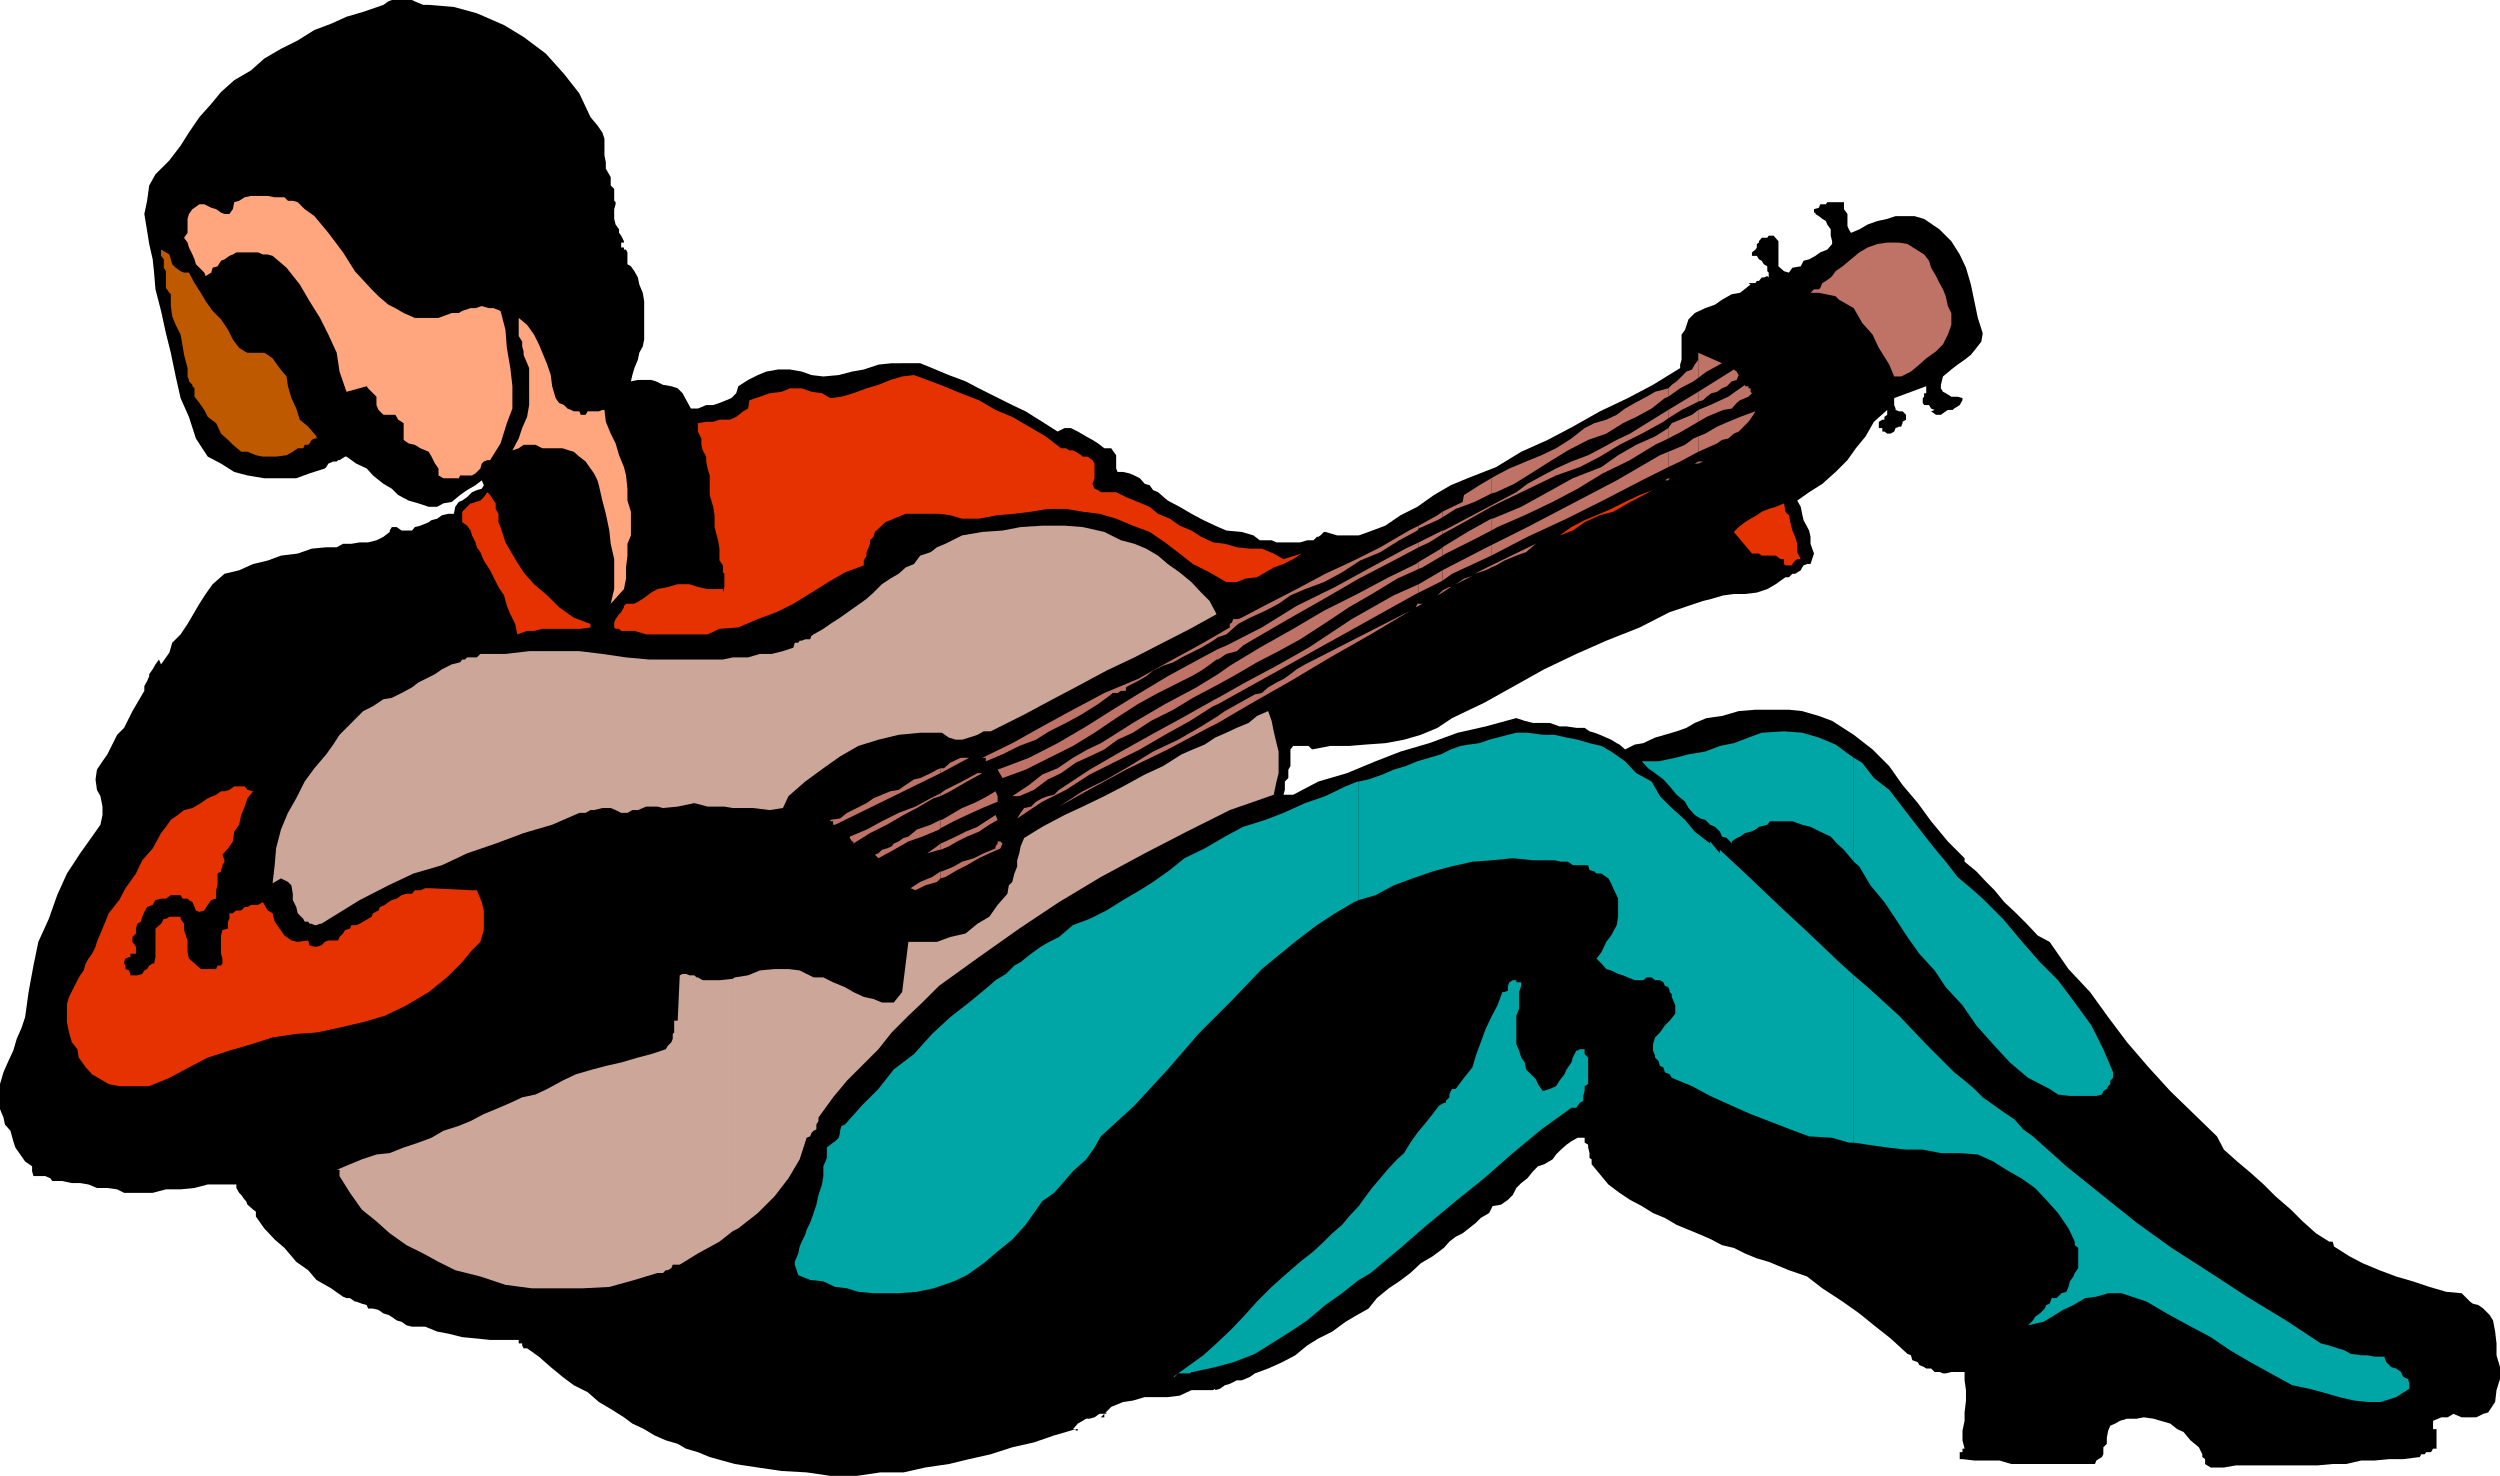<svg xmlns="http://www.w3.org/2000/svg" width="358.602" height="211.699"><path d="m61.5.7 3.602.3 3.3.902 3.899 1.7L75.1 5.3l3.2 2.398 2.601 2.903 2.2 2.8 1.601 3.399 1 1.199.7 1 .3.902V22.3l.2 1v.898l.699 1.203v1.2l.5.5V28.8l.199.2v.8-.5l-.2.7v1.402l.2.797.5.703v.5l.3.399.399.8v.2h-.398v.699h.398v.3h.3l.2.4v1.702l.5.297.5.703.5.899.203 1 .5 1.199.2 1.2v5.5l-.2 1-.5.902-.203 1L91 52.8l-.297 1-.203.898 1-.199h1.902l.7.2 1 .5 1.199.202.902.297.7.703 1.199 2.2h1l1.199-.5h1l.902-.301 1-.399.7-.3.699-.7.3-1 1.399-.902 1.402-.7 1.2-.5 1.699-.3h1.699l1.699.3 1.402.5 1.7.2 2.199-.2 1.902-.5 1.7-.3 2.097-.7 1.902-.198H132l1.703.699 2.399 1 2.398.898 1.902 1 2.399 1.203 2.402 1.2 1.899.898 2.398 1.5 2.203 1.402 1-.5h.899l1 .5 1.199.7.902.5.797.5.902.699h1l.2.3.5.7v1.898l.199.5h.8l.899.203.703.297.797.403.703.8.7.2.5.699.699.3 1.398 1.2 1.703.898 1.7 1 1.699.903 1.699.8 1.601.7 2.2.199 1.699.5.902.699h1.7l.699.3h3.398l1-.3h.902l.5-.5h.2l.3-.2.5-.5h.2l1.699.5h3.101l1.399-.5 2.402-.898 2.2-1.5L203.3 72.7l2.403-1.7 2.399-1.398 2.398-1L214.602 67l3.601-2.2L222 63.103l3.602-1.903L229.5 59l4-1.898 3.602-1.903L241 52.801v-.5l.203-.7V48l.5-.7.5-1.5.899-.898 1.5-.703 1.398-.5 1-.699 1.402-.8 1.2-.2 1.5-1.2-.301-.198h1L252 40.3h.3l.403-.5H253l.5-.2.203.2v-.7l-.203-.199V38.2l-.5-.297-.297-.5-.402-.203-.301-.5h-.7v-.5l.5-.398.2-.301V35l.3-.2v-.198l.403-.5h.797l.203-.301h.7l.699.8V38.2l.8.703.7.2.5-.7 1.199-.203.402-.797.797-.203.902-.5.7-.5 1-.398.699-.801v-.398l-.2-.801v-.899l-.5-.703-.199-.5-.5-.297-.5-.402-.5-.3v-.2h-.199V30l.7-.2.199-.5h.8l.2-.3h2.398v1l.5.7v1.702l.203.5.297.5 1.203-.5 1.2-.703 1.398-.5 1.402-.297 1.2-.402h2.699l1.398.402 2.203 1.5 1.7 1.7 1.199 1.898.898 1.902.703 2.399.5 2.398.5 2.403.7 2.199-.2 1.199-.703.902-.797 1-.902.7-1 .699-.899.699-1.199 1-.3 1.2v.5l.3.5.399.202.8.5h.899l.699.2v.3l-.398.7-.801.5-.2.199h-.699l-.3.199-.7.5h-.699L277 59l.5-.2-.5-.198-.297-.5H276l-.2-.301v-.7l.2-.199v-.5h.3v-1l-4.597 1.7v1l.2.5v.199l.5.199h.5l.5.5v.7l-.5.3v.2l-.2.5h-.3l-.5.202-.2.5-.5.297h-.5l-.402-.297H270v-.5h-.5V60.5l.5-.3h.3v-.4l.403-.3v-.7l-1.902 1.7-1.2 2.102-1.398 1.699L265 66l-1.7 1.7-1.898 1.702-1.902 1.2-1.7 1.199.5.898.2 1 .203.903.797 1.5.203.898v1l.5 1.402-.5 1.5h-.5l-.5.2-.203.3-.2.399-.8.5h-.398l-.5.5h-.5l-1.399 1-1.203.699-1.5.5-1.7.2h-1.597l-1.5.202-1.703.5-1.2.297-4.8 1.602L235.203 90l-4.8 1.902-4.301 1.899L221.5 96l-4.297 2.402-4.3 2.399L208.3 103l-2.098 1.402-2.402 1-2.399.7-2.699.5-2.8.199-2.403.199h-2.7l-2.597.5-.5-.5H185.5l-.398.5v2.402l-.301.5v1.2l-.5.5v1.199l-.2.699h1.399l3.602-1.898 4.101-1.2 4.098-1.703 3.601-1.398 4.098-1.2 4.102-1.5 4-.902L217.5 103l1.203.402 1.2.297h2.398l1.402.5h1l1.399.203h1.199l.699.5.703.2.797.3.902.399.7.3.8.5.399.2.8.699 1.399-.7 1.203-.198 1.7-.801 1.398-.399 1.699-.5 1.402-.5 1.2-.703L244.8 103l2.199-.3 2.402-.7 2.399-.2h4.8l1.899.2 2.402.7 1.899.702 3.101 2 2.7 2.098 2.398 2.402 1.902 2.7 2.2 2.597 1.898 2.602 2.402 2.898 2.399 2.403v.5l1.7 1.398 1.402 1.5 1.2 1.2 1.398 1.702 1.703 1.598 1.5 1.5 1.598 1.7 1.699.902 2.703 3.898 3.098 3.3 2.601 3.602 2.7 3.598 3.101 3.602 3.098 3.398 3.402 3.3L318 163l1 1.902 1.902 1.7 1.899 1.597 1.902 1.703 1.7 1.7 2.199 1.898 1.699 1.7 1.902 1.702 1.899 1.2h.5l.199.699 2.199 1.398 1.902 1 2.399 1 2.402.903 2.399.699 2.398.8 2.402.7 2.2.199 1.199 1.2.402.3.797.2.703.5.2.202.699.7.5.8.3 1.598.2 1.7v1.702l.5 1.7v1.699l-.5 1.601-.2 1.7-1 1.5-.699.199-1 .5h-2.101l-1.2-.5-.8.5h-.899l-1.203.5V205h.5v2.8h-.5l-.297.5H348l-.2.302h-.5l-.198.398-2.399.3h-2l-2.101.2h-1.899l-2.203.5h-1.898l-2.2.2h-11.699l-1.703.3h-1.898l-.5-.3-.301-.2v-.7l-.399-.3v-.398l-.5-1-1.199-1-1-1.2-.902-.402-1-.8-1.399-.4-1-.3-1.402-.2-1 .2h-1.398l-1 .3-.7.4-.699.3-.3.7-.2 1v.902l-.5.5v1l-.203.398-.5.3-.297.2-.203.5h-12l-1.7-.5h-3.597l-1.703-.2h-.398v-1h.398v-.5h.3l-.3-1.198v-1.403l.3-1.398v-1.2l.2-1.699v-1.5l-.2-1.402v-1.2h-1.898l-.8.2h-.399l-.5-.2h-.703l-.5-.5h-.7l-.3-.198-.7-.301-.198-.399-.801-.3-.2-.7-.5-.203-2.398-2.199-2.402-1.898-2.098-1.7-2.402-1.703-2.899-1.898-2.199-1.7-2.601-.902-2.899-1.199-1.703-.5-1.7-.7-1.597-.8-1.703-.398-1.5-.801-1.598-.7-1.699-.699-1.703-.703-1.7-1-1.698-.699-1.602-1-1.7-.898-1.5-1-1.597-1.2-1-1.203-1.402-1.699v-.7l-.301-.198v-.7l-.2-.8v-.403l-.5-.297v-.703h-1l-.898.5-.699.5-.8.703-.7.7-.5.699-1.203.699-.898.3-.7.7-.8 1-.899.7-.703.702-.5 1-.7.7-1 .699-1.198.199-.5 1-1.2.7-.699.702-1 .797-.902.703-1 .5-.899.7-.8.898-1.602 1.2-1.7 1-1.5 1.402-1.597 1.199-1.5 1-1.703 1.398-1.2 1.5-1.597.903-1.703 1-1.898 1.398-2 1-1.602 1-1.7 1.402-1.898 1-2 .899L180 197l-.7.5-.698.3-.5.2h-.7l-1 .5-.699.2-.703.5-.7.202v-.203l-.3.203h-3.098l-1.699.797-1.703.203h-3.297l-1.703.5-1.398.2-1.7.699-1.5 1.5h.5v-.5h.301v-.2l-.3.2h-.7l-.703.5-.7.199h-.5l-.5.3-.698.4-.7.8h1.2-.5v.2h-.301v-.2l-3.098.902-2.902 1-3.098.7-3.101 1-3.102.699-2.898.699-3.399.5-3.101.7H126.3l-3.399.5h-3.8l-3.399-.5-3.601-.2-3.399-.5-3.3-.5-3.602-1-1.7-.7-1.699-.5-1.199-.698-1.703-.5-1.598-.7-1.5-.902-1.699-.8-1.203-.9-1.898-1.198-1.7-1-1.601-1.403-2-1-1.598-1.199L79 196.102l-1.7-1.5-1.698-1.2h-.5l-.2-.402v-.3h-.5v-.5h-4.101l-1.899-.2-2.101-.2-2-.5-1.598-.3-1.703-.7h-1.898l-.801-.198-.7-.5-.699-.2-.699-.5-.5-.3-.703-.2-.7-.5-.8-.203h-.7l-.198-.5-.7-.199-.8-.3h-.2l-.699-.5h-.5l-.5-.2-1.703-1.2-2.098-1.198-1.199-1.403L42.5 181l-1.7-2-1.398-1.2-1.5-1.6-1.199-1.7v-.7l-.402-.3-.801-.7-.2-.5-.198-.198-.5-.7-.301-.3-.399-.7v-.5h-4.101l-1.899.5-2 .2h-2.101l-1.899.5h-4.101l-1-.5-1.399-.2h-1.5l-1.199-.5-1.203-.203h-1.2l-1.398-.297H7.5L7.203 169l-.703-.3H4.8l-.198-.7v-.7l-1-.698-1.399-2-.3-.903-.403-1.5-.797-.898-.203-1-.5-1.2V155.5l.5-1.7.703-1.6.7-1.5.5-1.7.699-1.598.5-1.5.5-3.601.699-3.801.699-3.398L7 131.8l1.203-3.399 1.399-3.101 1.898-2.899 2.203-3.101.7-1 .3-1.399V115.7l-.3-1.5-.5-.898-.2-1.5.2-1.399.8-1.203.7-1 1.398-2.797 1-1L18.5 103l.5-1 .703-1.2.7-1.198.3-.5v-.7l.399-.703.3-.699v-.3l.5-.7.399-.7.5-.698.3.699 1.2-1.7.402-1.402 1.2-1.199 1-1.5 1-1.7.699-1.198.898-1.403 1-1.398 1.703-1.5 2.098-.5 2-.899 2.101-.5 1.899-.703 2.402-.297 2-.703 2.098-.199h1.5l.902-.5h1.2l1.199-.2H52.8l1.2-.3 1-.5.902-.7h-.199.2v-.198l.3-.5h.7l.699.5h1.5l.398-.5.8-.2 1.2-.5.402-.3.801-.2.7-.5.898-.203h.8l.2-1 .5-.699.5-.2.699-.5.703-.698.7-.301.699-.2.3-.5-.3-.699-.899.7L67 70.3l-1 .7-1.2 1-1.198.2-.899.5H61.5l-1.5-.5-1.398-.4-1.5-.8-.899-.898-1.203-.7-1.5-1.203-.898-1-1.5-.699-1.399-1H49.5l-.797.5H48.5l-.2.2h-.5l-.698.3-.301.5-.2.2-2.199.702-1.902.7h-4.598l-2.402-.403-1.898-.5-1.899-1.199-1.902-1-1.7-2.598-1-3.101-1.199-2.7L25.203 54l-.703-3.398-.7-2.801-.698-3.2L22.3 41.5l-.2-2.398-.199-1.903-.5-2.199-.3-1.898-.399-2.403.399-1.898.3-2.2L22.3 25l2-2 1.601-2.098 1.2-1.902 1.5-2.2 1.699-1.898 1.402-1.703 1.899-1.699L36 10.102l1.902-1.7L40.301 7l2.402-1.2 2.399-1.5 2.398-.898 2.203-1 2.399-.703L55 .7l.703-.5.5-.199h2.899l.398.2 1.203.5h.797"/><path fill="#bf7266" d="m276 36.5.703.902.297 1 .703 1.2.5 1 .5.898.399 1 .3 1.402.5 1v1.7l-.5 1.398-.699 1.402-1 1-1.402 1-1 .899-1.2 1-1.398.699h-1L271 52.3l-1.5-2.398-.898-1.902-1.5-1.7-1.2-2.1-2.101-1.2-.5-.5-1.399-.3-1-.2h-1.199l.5-.5h.7l.199-.2.3-.698.5-.301.7-.5.199-.2.5-.699 1-.703 1.199-1 1.203-1 1.2-.699 1.398-.5 1.402-.2h1.7l1.199.2L276 36.5M134.902 126l.7-.2 1.699-1 1.402-.698 1.7-1 1.5-.7 1.597-.703.3-.699-.3-.3h-.398v.3l-.301.402v.297l-1.7.703-1.398.7-1.703.5-1.2.699-1.698.699h-.2v1"/><path fill="#bf7266" d="m134.902 125-1.199.8-1.703.7-1.398.902.699.297 1.402-.699 1.7-.5.5-.5v-1m-.001-3.098 1.2-.5 1.199-.703 1.402-.699 1.7-.7 1.5-1 1.199-.698-.301-.7-1.399.899-1.199.8-1.703.7-1.398.699-1.5.7-.7.3v.902"/><path fill="#bf7266" d="m134.902 121-.5.402-1.402 1-1.5.7 1.5-.7 1.703-.5h.2V121m-.001-2.2 1.899-1 1.902-.898 2.2-1 2.199-.902v-.8l-.301-.7-1.7 1-1.398.7-1.703.702-1.7 1-1.198.7h-.2v1.199"/><path fill="#bf7266" d="m134.902 117.602-1.402.699-2 .699-1.2 1-.698.2-.7.5-.699.3-.3.402-.7.297-.703.203-.5.5-.5.2.5.5 2.203-1.2 2.098-1.203 2-.699 2.402-1 .2-.2v-1.198m-.001-3.402 1.399-.7 2.402-1.398 2.2-1.2h-.7l-2.203 1.2-2.398 1.199-.7.5v.398"/><path fill="#bf7266" d="m134.902 113.8-1.402.7-2.2 1.2-2.398.902-2.402 1.199-2.2 1.199-2.398 1v.2l.301.5h.2v.3l2.398-1.5 2.402-1.2 2.399-1.398 1.898-1 2.402-1.402 1-.3v-.4m0-2.898L139 108.7h-1.2l-1.5.703-.898.797h-.5v.703"/><path fill="#bf7266" d="m134.902 110.2-.5.202-.902.5-1.5.7-.898.199-1.2.8-1 .7-1.199.199-1.203.5-1.2.5-1 .7-1.398.702-1.402.7-1 .8-1.398.2v.199h.398v.5h.3l15.102-7.399v-.703m39.801-6.499 4.598-2.7 5.8-3.3 5.7-3.4 5.8-3.3 5.7-3.398-15.098 7.699L186 96l-.898.7-1 .702-1 .5-1.2.7-.902.8-1 .2-.898.5-3.399 1.898-1 .7v1"/><path fill="#bf7266" d="m174.703 102.7-2.402 1.5-3.301 1.902-3.598 1.699-3.402 2.101-3.297 1.899-3.402 1.699-3.399 2.2 3.899-2.2 5.699-3.098 6-2.902 5.8-3.098 1.403-.703v-1m0-1.699 28.399-15.8.398-.2v-1.2l-3.598 1.602-6 3.399-6.199 4.101-4.601 2.598-4.5 2.402-3.899 2.2V101m0-.898-.402.199L169.5 103l-4.398 2.402-4.301 2.399-4.5 2.601-4.399 2.899-.699.699-.902.2-.801.3-.898.5-.7.7-1 .202-.5.7-.5.8L149.5 115l3.402-1.7 3.399-2.198 3.8-1.903 3.399-1.699 3.602-2.098 3.601-2 3.297-2.101.703-.301v-.898m0-1.902 2.7-1.5L180.3 95l3.101-1.598L186.5 91.7l3.402-2.199 3.598-2.398 3.3-1.903 3.603-2.2 3.098-1.398v-1l-.398.3-3.899 1.899-4.5 2.398-4.8 2.403-4.403 2.597-4.797 2.703-4.3 2.598-1.7 1.2v1.5m-.001-1.5-3.101 1.902-4.5 2.398-4.602 2.7-2.2 1.402-2.398 1.5-1.902.898-2.098 1.2-2.199 1.5-2.203.902-1.898 1.5-2.399 1.597h1l2.098-.898 2-1.5 1.902-.899 2.098-1.5 2-.902 2.101-1 1.899-1.398 2.199-1 2.602-1.7 3.199-1.601 2.8-1.7 3.2-1.699.402-.203v-1.5m0-2.097 1.2-.801 1.5-.399.898-.8 1.5-.903 5-2.898 5.101-2.899 5-2.902 5-2.598L203.5 78.5v-.7l-1.898.9-5 2.702L191.5 84.2l-5.5 2.703L181 90l-5.098 2.602-1.199.5v1.5"/><path fill="#bf7266" d="m174.703 93.102-2.8 1.5L167.5 97l-4 2.402-3.898 2.399-3.801 2.398-4.098 2.403-4.101 2.097-4.5 1.703.699 1.2 3.3-1.2 3.399-1.703 3.402-1.699 3.098-1.898 3.102-2.102 3.101-2 2.899-1.598L169.5 97.7l1.402-.699 1.399-.8 1-.7 1.199-.898h.203v-1.5m0-1.701 1.2-.402 1.699-1.5 1.699-.898 2.199-1 1.902-1 1.7-1.2 2.101-.902 2.7-1 2.597-1.398 2.602-1.7L198 79.2l2.703-1.699 2.598-1.398.199-.301v-.399l-1.398.7L198 78.5l-3.797 1.902-4.101 1.899L186 84.5l-4.098 2.102-3.8 2-.5.199h-.7l-.199.5-.3.199v.5l-1.7 1v.402"/><path fill="#bf7266" d="m174.703 91-2.8 1.602L167.5 95l-4.297 2.402-4.8 2-4.5 2.399-4.403 2.398-4.297 2.403-4.3 2.097h.5v.5l2.398-1 2.402-1.199 2.399-.898 1.898-1.2 2.402-1.203 2.2-1.199 2.398-1.5 1.902-1.398.2-.2h.699l.5-.3h.699v-.5l.3-.2 1.403-.703 1.2-.699 1-.8 1.398-.7 1.5-.5 1.199-.7 1.402-.698 1.399-.7 1.699-1 .703-.5V91m28.797-4.098.5-.3h-.5zm0-.3h-.2l-.198.5.398-.2v-.3m0-1.602 3.402-1.7v-1.5l-.5.302L203.5 83.8V85m0-3.398.5-.2 2.902-1.703V78.5l-.199.2-3.203 1.902v1m0-3.102 1.5-.7 1.902-1.198v-.5L203.5 77.8v.699m0-2.699 2.703-1.198.7-.403v-.797l-.7.5-2.703 1.5v.399M206.902 85l1.2-.8h-.2l-1 .5v.3"/><path fill="#bf7266" d="m206.902 84.7-.699.702.7-.402zm0-1.4 1.399-1 5.601-2.6v-1.5l-1 .5-6 3.1v1.5m0-3.6.5-.298 3.801-1.902 2.7-1.398v-1.7l-3.403 1.899-3.598 2.199v1.2m0-3.098 3.098-1.7 3.902-2.203V72.5l-1.699.902-5.101 2.7h-.2v.5m0-2.402 1.899-1.2 2.699-1 2.402-1.2v-2.198l-1.699 1L210 71l-.2 1-2.898 1.402v.797m7 7.203.7-.3 1.199-.7 1.699-.703 1.402-.5L220.301 78l-6.399 3.102v.3"/><path fill="#bf7266" d="M213.902 81.102 211.5 82.3l1.602-.5.8-.399v-.3m0-1.401 5.2-2.7 5.601-2.598 5.2-2.601 5.597-2.899L239.3 67v-2.2l-1.198.5-6.2 3.602-6.3 3.297-6.5 3.403-5.2 2.597v1.5m0-3.597.899-.5 3.902-1.7 4-1.902 3.598-1.898 3.601-2.2L233.801 66l3.601-2.2 1.899-.898v-1.5l-1.899 1.2-2.699 1.199-2.601 1.5L229.703 67l-4.101 1.602-3.602 2-3.797 2.097-4.101 1.703h-.2v1.7m0-3.402 1.399-.7 5-2.398 2.902-1.403L226.602 67l2.898-1.5 2.8-1.7 3.2-1.6 3.102-1.7.699-.5v-1.2l-5.5 3.4-1.899.902-2.199 1.199-1.902 1-2.399.898-2.199 1-1.902 1-2.2 1.203-1.601 1.2-3.598 1.898v.2m0-1.9.7-.198 2.601-1.2 2.399-1.5L222.3 66.2l2.601-1.597 2.899-1.5 2.601-.903 2.399-1.5 1.902-.898 2.2-1.2 1.898-1.5.5-.199V55.7l-1.899.5-1.199.703-1.703.899-1.398.8-1.2.899-1.5.7-1.699.5-1.402.702-1.899 1.5-2.199 1.399-2.101 1-2.2.898-2.402 1-1.898 1-.7.403V70.8m25.399-1.898.2-.3h-.2zm0 0"/><path fill="#bf7266" d="m239.3 68.602-.5.3h.5zm0-1.602 1.7-.8 2.602-1.4v-2.198l-.7.3-1.199.899-1.902.8-.5.2V67m-.001-4.098 1.903-1 2.399-1.402v-1.7l-.899.7-2.902 1.2-.5.702v1.5M239.3 60l1.903-1.2 2.399-1.198v-1.403l-4.301 2.602V60m-.001-3.098L241 55.7l1.902-1 .7-.5v-3.597 1l-.5.699-.399.699-.8.3-.7.7-.703.7-.7.5-.5.5v1.202m4.302 9.597.699-.3h-.7zm0 0"/><path fill="#bf7266" d="m243.602 66.2-.5.3h.5zm0-1.4 2.699-1.198.699-.5.902-.2.801-.703.7-.297.699-.703.699-.699.5-.7.5-.8-2.2.8-1.699.7-1.601.7-1.7 1-1 .402V64.8m.001-4.3 1.199-.7.699-.3 1.203-.5.5-.2 1.2-.198.699-.801.5-.399 1.199-.5.5-.5-.2-.203v-.5h-.3v-.297h-.5V55.2l-2.399 1.703-2.601 1.2-1.7.699V60.5m.001-2.898.699-.2.5-.5.699-.5.8-.203.7-.5.703-.297.7-.703.699-.199.3-.7-.3-.5-.399-.3-5.101 3.2v1.402m0-3.402 1.199-.9L247 52.103l-3.398-1.5V54.2M211.5 82.3l-.297.302.297-.301m-.297.301-2.402 1.199L210 83Zm0 0"/><path fill="#bf5900" d="m27.102 39.102.8 1.5.899 1.398.699 1.2 1 1.402 1.203 1.199 1 1.5.7 1.398.898 1.203.8.5.399.2h2.402l.5.3.7.5 1 1.399 1 1.199.199 1.402.5 1.7.699 1.5.5 1.597 1.203 1 1.2 1.403v.3h-.301l-.399.2-.3.5-.2.199h-.5l-.203.5h-.797l-.703.5-.898.5-1.5.199h-1.899l-1-.2-1.203-.5h-.898l-1.2-1-.699-.698-1-.903L31 60.7l-1.2-.898-.5-1-.698-1-.7-.899V55.7l-.3-.297V55.2l-.5-.5v-.2l-.2-.5v-1.2l-.5-1.898-.199-1.203-.3-1.699-.7-1.398-.5-1.2-.203-1.5V42.2l-.2-.2-.5-.7v-2.398l-.3-.5V37.2l-.398-.5v-.898l.699.398.5.301.199.7.203.702.5.5.7.5.5.2h.699"/><path fill="#ffa67f" d="m73.5 64.602.902-.301.7-.5H76.8l1 .5h2.902l.899.3.699.2.8.699.899.7.703 1 .5.702.5 1 .2.7.5 2.199.5 1.898.5 2.403.199 1.898.5 2.2v4.3l-.5 2.102L89.5 84.5l.3-1.5v-1.598L90 79.7V78l.5-1.2v-3.398l-.5-1.601v-1.7l-.2-1.902L89.5 67l-.7-1.7-.5-1.698-.698-1.403-.7-1.699-.199-1.7h-.3l-.5.2H84.3l-.301.5h-.7l-.198-.5H82.3l-.399-.2-.5-.198-.5-.5-.699-.301-.3-.399-.2-.3-.5-1.7L79 53.801l-.5-1.5-.7-1.7-.5-1.199L76.603 48l-1-1.398-1.2-1v2.597l.5.801v.7l.2.702v.5l.8 1.899v5.3l-.3 1.7-.7 1.601-.5 1.5-.902 1.7m-.001-7.7v-1.5l-.297-2.601-.5-2.899-.203-2.601-.7-2.7-1-.402h-.698l-1-.297-.899.297H67.5l-1.2.403-.5.3h-1l-1.898.7H59.5l-1.598-.7-1.199-.703-1-.5-1.402-1.199-1-1-2.399-2.598-1.699-2.703-2.101-2.797-2-2.402-1.399-1-.203-.2-.797-.8-.703-.2h-.7l-.5-.5h-1.398l-1-.198H36l-.898.199-.801.5-.7.199-.199 1-.5.7h-.699l-.5-.2L31 30l-.7-.2-1-.5h-.698l-.7.5-.3.2-.5.7-.2.702v2l-.5.7.5.699.2.699.5 1 .3.7.2.702 1.199 1.2.199.5.8-.5.2-.7.703-.203.5-.797.5-.203.7-.5.5-.199.5-.3H37l.703.3h.7l.699.2 2 1.702L43 40.801l1.402 2.398 1.5 2.403 1.2 2.398 1.199 2.602.402 2.699 1 2.898 2.899-.797.199.297.5.5.199.203.5.5v1.2l.3.699.7.699h1.703l.2.3.199.4.5.3.3.2v2.402l.7.5.898.199.8.5 1.2.5.402.699.5 1 .5.7v1l.7.402H65.8l.199-.403h1.703l.5-.297.2-.203.5-.5.199-.699.3-.3.5-.2h.399l1.5-2.398.902-2.903.797-2.097v-1.7"/><path fill="#e53200" d="M152.203 64.3h.7l.5.302h.5l.398.199.8.5.2.199H156l.703.5.297.5v2.102l-.297.8.297.7.5.199.402.3h2.2l1.398.7 1.703.699 1.7.7 1.199 1 1.699.702 1.402 1 1.7.7L172.3 77l1.699.8 1.703.2 1.7.5 1.898.2h1.7l1.703.702 1.399.797 2.601-.797-1.203.797-1.398.703-1.399.5-1.203.7-1.2.699-1.698.199-1.2.5h-1.5l-2.402-1.398-2.398-1.2-1.899-1.5-2.101-1.601-2.2-1.5-2.402-.899-2.398-1-2.399-.703-2.402-.297-2.399-.402h-2.601l-2.399.402-2.402.297-2.398.203-2.7.5H138l-1.7-.5-1.597-.203h-4.8l-1.7.703-1.203.5-1.5 1.399-.2.699-.5.5v.5l-.198.5-.301.7v.5l-.399.702v.7l-2.699 1-2.402 1.398-2.399 1.5-2.601 1.602-2.399 1.199-2.699 1-2.8 1.199-2.7.2-1.703.8h-8.797L91 90.5h-1.898l-.301-.3h-.5l-.2-.2v-.7l.2-.5.5-.698.3-.301.399-.7v-.199l.3-.3H91l1.203-.7 1.2-.902.898-.5 1.5-.3 1.402-.4h1.7l1.199.4 1.398.3h2.203v.5l.2-.8v-1.9l-.2-.198v-1l-.5-.7V78.7L103 77.5l-.5-1.898v-1.7l-.2-1.203-.5-1.699v-2.8l-.3-1-.2-1v-.7l-.5-.898-.198-.801v-.899l-.5-1V60.7l1.199-.199h1l.902-.3h1.5l.899-.4 1-.8.699-.398.199-1.2 1.5-.5 1.402-.5 1.7-.203 1.199-.5H115l1.402.5 1.5.203 1.2.7 1.601-.2 1.7-.5 1.898-.703 1.699-.5 1.703-.699 1.7-.5 1.699-.2 1.898.7 2.402.902 2.399 1 2.601 1 2.399 1.399 2.402 1 2.399 1.398L150 62.602l2.203 1.699m84.899 5.999-1.899 1-1.703.9-2.098 1.202-1.902.5-2.2 1-1.698 1.2-1.899.699-2.203 1 2.203-1 1.7-1.2 1.898-1 2.199-.902 1.602-.699 2-1 2.101-1 1.899-.7m21.198 9.9h-.5l-.3.202-.398.5v.2h-1l-.2-.2V80.2h-.5l-.699-.5h-2l-.402-.297h-1l-2.598-3.101.7-.7.898-.699.8-.5.899-.5.703-.5 1-.402 1-.3 1.2-.5.199 1.202.5.5.199 1 .3 1.2.399.898.3 1v1.2l.5 1M67.703 136.3l1.2-1.198.199-.7.3-1v-2.8l-.3-1.2-.2-.5-.5-1.203h-.699v8.602m0-8.601-6-.298H61l-.7.297h-.8l-.398.5H58.3l-.7.203-.699.5-.699.2-.5.3-.5.399-.703.3-.2.5-.8.399-.2.5-.5.3-.698.4-.5.3-.5.2h-.7l-.199.5-.703.202-.297.5-.5.5-.203.5h-1.398l-.5.2-.5.5-.7.199h-.3l-.7-.2-.199-.699-1.5.2-.902-.2-1-.703-1.399-2-.3-1.199-.7-.398-.699-1.2-.703.399h-1l-.5.3h-.398l-.5.5h-.7l-.3.2-.2.199h-.5v.8l-.199.4v1l-.8.202-.2.797v2.602l.2.699v.7l-.2.3h-.5L31 139h-2.2l-.898-.8-.8-.7-.2-.898v-1.7l-.5-1.5v-.902l-.5-.7v-.3h-1.601l-.5.3H23.5l-.398.7-.801.7v4.1l-.2.9h-.199l-.5.3-.3.5-.399.2-.3.5-.7.202h-1v-.203l-.203-.5L18 139v-.5l-.2-.3v-.2l.2-.5.5-.2h.203v-.5h.797v-1l-.5-.698v-.7l.5-.5v-.703l.203-.699.5-.3.2-.7.3-.7.399-.698.8-.301.399-.7.8-.199h.7l.699-.5h1.402l.301.5h.7l.199.2.5.3.3.7.2.5.5.199.699-.2.5-.8.5-.7.699-.199V127.7l.203-.699v-1.7l.5-.3v-.2l.2-.5v-.198l.3-.5v-.2l-.3-.8.8-.903.7-1 .199-1.398.699-1 .3-1.399.5-1.203.399-1.199.8-1-.8-.2-.398-.5h-1.5l-.7.5-.699.2h-.5L31 114l-1.2.5-1 .7-1.198.702-1.2.297-.902.703-1 .7-.7 1-.698.898-1.2 2.2-1.5 1.702-.902 1.899-1.5 2.101-.898 1.7-1.5 1.898-.899 2.2-.8 1.902-.2.699-.5 1-.5.699-.402.7-.301 1-.5.702-.398.7-1.2 2.398-.3 1v2.602l.3 1.5.399 1.398.8 1 .2 1.2 1 1.402.902 1 2.399 1.398 1.5.3h4.3l2.899-1.198 2.8-1.5 2.7-1.403 3.101-1 3.098-.898 3.102-1 3.398-.5 2.902-.2 3.301-.699 3.399-.8 3.101-.903 3.098-1.5 3.199-1.898 2.602-2.102L66.3 138l1.402-1.7v-8.6m.001-50.9.5 1 .2.7.5.7.199.5.3.702.899 1.399 1.199 2.398.8 1.203.403 1.5.5 1.2.7 1.398.3 1.5 1.399-.5h1l1.199-.3h5.5l1.402-.2v-.5l-2.402-.898-2.098-1.5-1.703-1.7-1.898-1.601-1.5-1.7-1.2-1.902-1.402-2.398-.7-2.2-.3-.699V73.7l-.398-.7v-.8l-.301-.4-.5-.8-.399-.398-.5.699-.5.5-.699.199-.5.2v4.6m0-4.6H67.5l-.5.5-.7.702v1.5l.7.5.5.7.203.699v-4.602"/><path fill="#cca699" d="m105.102 176.602.8-.403 2.801-2.199 2.399-2.398 2-2.602 1.601-2.7 1-3.1.5-.2.2-.5.3-.3.399-.2v-.7l.3-.5v-.5l2.098-2.898 2-2.402 2.102-2.098L126 150.5l1.902-2.398 2.399-2.403 2-1.898 2.402-2.399 5.7-4.101 5.8-4.102 5.7-3.797 6-3.601 6.3-3.399 6-3.101 6.2-3.102 6.3-2.199.399-1.898.3-1.2v-3.101l-.3-1.2-.399-1.699-.3-1.5-.5-1.402-1.602.7-1.2 1-1.699.702-1.5.7-1.601.699-1.5 1-1.7.699-1.601.7-2.7 1.702-2.597 1.2-3.101 1.699-2.7 1.398-3.101 1.5-2.598 1.203-3.203 1.7-2.598 1.597-.5 1.203-.199 1-.3 1v.899l-.403 1-.297 1.199-.5.5-.203 1.2-1.398 1.6-1.2 1.7-1.699 1-1.703 1.402-2.2.5-1.898.7h-4.101l-.899 7.199-1.199 1.5H126.5l-1.2-.5-1.398-.301-1.5-.7-1.199-.698-1.703-.7-1.398-.703h-1.399l-2-1-1.601-.199h-2l-2.102.2-1.7.702-1.898.297-.3.203v36.2m0-36.2-1.899.2h-2.402l-.7-.403h-.199l-.3-.297h-.7l-.5-.203h-.5l-.402.203-.297 6.5h-.5v1.7l-.203.199V149l-.2.5-.5.5-.3.5-2.098.7-1.902.5-2.398.702-2.2.5-1.902.5-2.398.7-1.899.898-2.203 1.2-1.7.8-1.898.402-1.699.797-2.101.903-1.7.699-1.902 1-1.7.699-2.198.7-1.7 1-1.902.702-2.098.7-2 .8-1.902.2-2.098.699-1.699.699-1.902.8h.402v.9l1.5 2.402 1.7 2.398L54 175.2l1.902 1.702 2.399 1.7 2.402 1.199 2.2 1.199 2.398 1.2 3.601.902L72.5 184.3l3.8.5h7.2l3.902-.2 3.598-1 3.3-1h.802l.398-.402h.3l.5-.297.2-.5h1l2.602-1.601 3.101-1.7 1.899-1.5v-36.199m0-24.499H108l2.402.297 1.899-.297.8-1.703 2.399-2.097 2.602-1.903 2.398-1.699 2.602-1.5 2.898-.898 2.902-.7 3.098-.3h3.102l1 .699 1 .3H138l1-.3 1.203-.399.899-.5h1l1-.5 3.8-1.902 4.098-2.2 3.602-1.898 4.101-2.203 4-1.898 4.098-2.102 3.902-2 3.797-2.097-1-1.903L172.3 85l-1.398-1.5-1.699-1.398-1.703-1.2-1.398-1.203-1.7-1-1.699-.699-1.902-.5-2.399-1.2-3.101-.698-2.598-.2H149.5l-3.098.2-2.601.5-2.899.199-2.902.5L135.602 78l-1.2.5-.902.7-1.5.5-.898 1.202-1.2.5-1 .899-1.199.699-1.203.8-1.2 1.2-1 .902-1.398 1-1 .7-1.402 1-1.398.898-1 .7-1.399.8-.3.2-.2.5h-.703l-.5.202h-.297l-.203.297h-.5l-.2.703-1.5.5-1.597.399H109l-1.7.5h-2.198v21.601m0-21.602-1.399.302H93.102L89.8 94.3l-3.399-.5-3.3-.399h-7.2l-3.402.399h-3.598l-.5.5H67l-.297.3h-.402L66 95l-1.2.3-1.398.7-1 .7-1.402.702-1 .5-.898.7-1.5.8-1.399.7L55 100.3l-1.5 1-1.398.699-1 1-1.399 1.402-1 1-.902 1.399-1 1.398-1.7 2-1.398 1.903L42.5 114.5l-1.2 2.102-1 2.398-.698 2.7-.2 2.402-.3 2.597L40.3 126l1 .5.5.5.199 1.2v.902l.5 1 .203.898.797.8.203.4h.5l.2.3h.3l.399.2h.3l.5-.2h.2l5.5-3.398L55.703 127l3.598-1.7 4.101-1.198 3.598-1.7L71.102 121l4-1.5 4.101-1.2 3.899-1.698H84l.703-.403h.5l1.2-.297h1.199l.699.297.8.403H90l.703-.403h.797l.703-.297.5-.203h1.598l.8.203 2.102-.203 2.399-.5 1.898.5h2.402l1.2.203V94.301"/><path fill="#00a5a5" d="m194.902 183.602 1.7-1 4.3-3.602 3.801-3.3 4.098-3.4 4.101-3.3 4.098-3.598 4.102-3.402 4.3-3.098h.7l.199-.3.3-.403.5-.297v-.703l.2-.699v-.7l.5-.3v-3.8l-.5-.5v-.7h-.7l-.3.2h-.2l-.5 1-.199.702-.699 1-.3.7-.7.898-.5.8-.902.4-1 .3-.7-1-.3-.7-1.399-1.398-.199-1-.5-.703-.3-1-.403-.898v-4.102l.402-1v-2.398l.301-.899v-.5h-.703v-.3h-.5l-.5.3-.2.5v.7l-.5.199h-.3l-.7 1.898-.898 1.703-.8 1.7-.7 1.898-.699 1.902-.5 1.7-1.203 1.5-1.2 1.597h-.5l-.198.301-.2.5v.402l-.5.5v.297h-.3l-.7.403-.902 1.199-1.2 1.5-1 1.199-1 1.402-.898 1.5-1 .899-1.402 1.5-1 1.199-1.2 1.402-.898 1.2-1 1.398v10.602m0-10.602-1.402 1.5-1 1.2-1.398 1.202-1.2 1.2-1.5 1.398-1.902 1.5-2.2 1.902-1.898 1.7-2.101 2.097-1.7 1.903-1.898 2-2.203 2.097-1.898 1.703-4.301 3.098h.199l.5-.5h1.703l.2-.2h.199l3.199-.698 2.601-.7L180 194.2l2.402-1.5 2.7-1.699 2.398-1.598 2.602-2.203 2.398-1.699 2.402-1.898V173"/><path fill="#00a5a5" d="m194.902 129.102 2.399-.7 2.601-1.402 2.7-1 2.898-1 2.602-.7 3.101-.698 2.7-.2 3.097-.3 2.902.3H223l.902.2h1l.7.5h2.199l.199.699.703.199.297.3h.703l.7.5.3.2.399.7.3.702.7 1.5v2.598l-.2 1.2-.8 1.5-.7.902-.699 1.5-.703.898.703.7.7.8.699.2 1 .5.699.202.699.297 1 .403h1.203l.5-.403h.7l.5.403h.699l.5.3.199.5.5.2.199.5v.199l.3.3V143l.5 1.2v1.202l-.8 1-.7.7-.698 1-.7.699-.3 1v.898l.3.703v.297l.5.5.2.703.5.2.199.699.699.3.3.5 2.903 1.2 2.598 1.398 3.101 1.403 2.7 1.199 2.601 1 3.098 1.199 2.699 1 3.3.2 2.403.702h.7v-24L263.8 138l-4.301-4.098-4.098-3.8-4.3-4.102-4.399-4.098v.5l-1.402-1.703V121l-2.2-1.7-1.398-1.698-1.902-1.7-1.7-1.703-1.199-2.097-2.199-1.2-1.601-1.703-2-1.398-1.399-.801-1.703-.398-1.7-.5-1.597-.301-1.703-.399h-1.7l-2.198-.3H217.5l-1.2.3-1.5.399-1.198.3-1.399.5-1.5.2-1.203.199-1.398.5-1.399.7-1.703.5-1.7.5-1.698.702-1.7.5-1.601.7-2 .699-1.399.3v17"/><path fill="#00a5a5" d="M194.902 112.102h-.199L193 112.8l-2.898 1.398-2.899 1-3.101 1.403-2.602 1-3.2 1-2.597 1.398-2.902 1.7-2.899 1.402-2.101 1.699-2.399 1.699-1.902 1.2-2.398 1.402-2.399 1.5-2.402 1.199-2.399.898-2 1.703-1.402.7-1.2.699-1.398 1-1.5 1.199-.902.5-1.2 1.2-1.5.902-.898.8L139 143.8l-2.7 2.101-2.597 2.399-2.601 2.898-2.899 2.203L126 156.2l-2.398 2.403-2.399 2.699-.5.199-.203.7v.3l-.2.7-.5.5-.3.202-.398.297-.5.403v1.5l-.5 1.199v1.398l-.2 1.203-.5 1.5-.3 1.399-.399 1.199-.5 1.402-.5 1-.203.7-.5 1-.297.699-.203 1L114 181v.402l.5 1.5 1.703.7 1.899.199 1.699.8 1.699.2 1.602.5 2.199.199h3.601l2.598-.2 2.402-.5 2.899-1 1.902-.898 2.399-1.703 2-1.699 2.101-1.7 1.899-2.1 2.398-3.4 1.703-1.198 1.5-1.7 1.2-1.402 1.898-1.7 1.199-1.698.902-1.602 4.801-4.398 4.797-5.2 4.402-5.101 4.5-4.5L181 139l5-4.098 2.902-2.203L191.5 131l2.703-1.598.7-.3v-17m70.999 51.8 2 .297 2.801.403 2.7.3h2.398l2.601.5h2.7l2.601.2 2.2 1 1.898 1.199 2.101 1.199 2 1.402 1.598 1.7 1.703 1.898 1.5 2.2.899 1.902v.5l.5.398v2.902l-.5.7-.2.5-.5.699-.199.8-.3.7-.7.199-.703.7h-.7l-.3.8-.5.2-.2.5-.698.702-.301.2-.399.3-.3.5-.7.7 2.2-.5 1.199-.7 1.601-1 1.5-.703 1.7-1 1.601-.199 1.7-.5h1.898l3.601 1.2 2.899 1.702 3.101 1.7 3.2 1.699 2.8 1.898 2.899 1.703 2.902 1.598 3.098 1.7 2.402.5 1.899.5 2.398.702 2.203.5 1.899.2h1.898l2.203-.7 1.899-1.203v-.699l-.2-.7-.699-.3-.3-.7-.7-.5-.703-.198-.7-.7-.3-.8h-1.398l-1-.2h-.899l-1.5-.203-.902-.5-1-.297-1.2-.402-1.199-.3-5-3.298-5.601-3.402-5.2-3.398L311.5 179l-5-3.598-5-4-5.098-4.101-4.8-4.301-1.399-1-1.203-1.398-1.5-1-1.398-1-1.7-1.2-1.199-1.203-1.402-1.199-1.5-1.2-4-4-3.899-4.1-4.5-4.098-2-1.7v24m0-40.3.801.699 1.598 2.699 2 2.402 1.601 2.399 1.7 2.601 1.699 2.399 2.199 2.398 1.602 2.403 2.398 2.597 2 2.903 2.402 2.699 2.399 2.601 2.601 2.2 3.098 1.597 1.203.801 1.7.2h3.8l.797-.2.203-.5.5-.3.2-.4.3-.3v-.5l.399-.398v-.801l-1.399-3.301-1.703-3.398-2.398-3.301-2.399-3.2-2.601-2.601-2.7-3.098-2.601-3.101-2.899-2.899-1.699-1.5-1.902-1.601-1.7-2.2-1.601-1.902-3.2-4.097-3.3-4.301-2.2-1.7-1.698-2.199-1.2-.703v14.903"/><path fill="#00a5a5" d="m265.902 108.7-.699-.5-1.902-1.4-2.399-1-2.402-.698-2.598-.2-3.199.2-1.902.699-2.098.8-2 .399-2.101.8-2.399.4-1.902.5-2.399.5H235.5l.902 1 1 .702 1.2.899.898 1 1 1.199 1.203 1 .5.902.899 1 .8.5.7.2.699.699.699.3.703.7.297.699.703.2.7.8v-.3l.699-.5.5-.2.699-.5.8-.2.7-.3.5-.398 1.199-.301.402-.5h3.2l1.398.5 1.203.3 1.399.7 1.5.699.898 1 1 .902 1.402 1.7v-14.903"/><path d="m157.703 203.3-.203.5.203-.5"/></svg>
